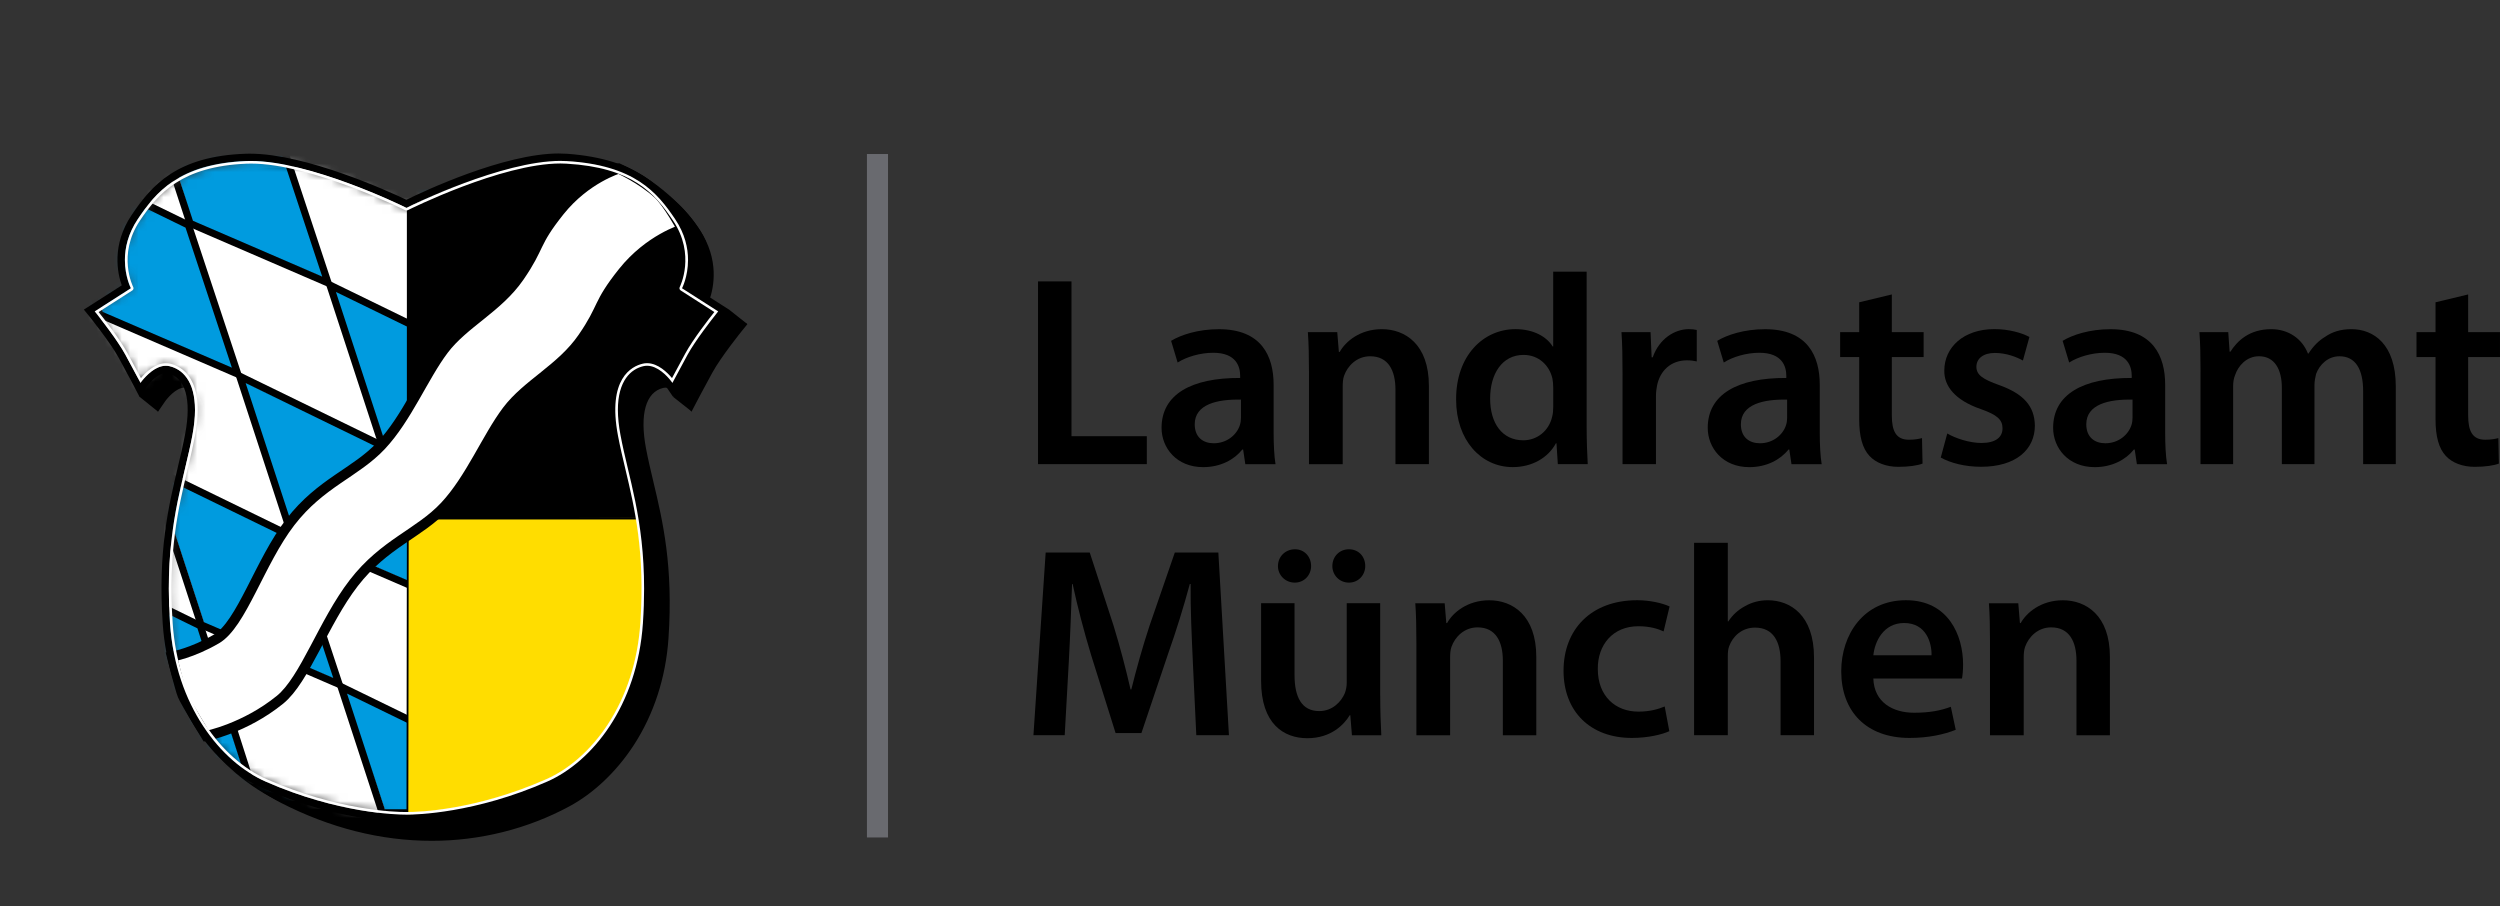 <?xml version="1.0" encoding="UTF-8"?> <svg xmlns="http://www.w3.org/2000/svg" width="298" height="108" viewBox="0 0 298 108" fill="none"><rect x="0" y="0" width="298" height="108" fill="#333333" stroke="none"/><path d="M123.736 33.546H127.722V51.996H136.701V55.323H123.733V33.543L123.736 33.546Z" fill="black"></path><path d="M148.441 55.327L148.182 53.581H148.086C147.113 54.809 145.461 55.684 143.417 55.684C140.24 55.684 138.458 53.388 138.458 50.999C138.458 47.023 141.991 45.023 147.827 45.053V44.795C147.827 43.761 147.407 42.05 144.618 42.05C143.062 42.05 141.441 42.536 140.373 43.213L139.595 40.628C140.762 39.917 142.803 39.24 145.301 39.24C150.359 39.24 151.816 42.437 151.816 45.863V51.55C151.816 52.972 151.881 54.36 152.041 55.33H148.444L148.441 55.327ZM147.922 47.636C145.103 47.571 142.411 48.186 142.411 50.575C142.411 52.126 143.414 52.837 144.68 52.837C146.27 52.837 147.435 51.803 147.793 50.673C147.888 50.381 147.922 50.058 147.922 49.802V47.636Z" fill="black"></path><path d="M156.028 44.275C156.028 42.465 155.997 40.948 155.898 39.591H159.4L159.594 41.951H159.693C160.372 40.723 162.092 39.237 164.717 39.237C167.471 39.237 170.324 41.016 170.324 45.989V55.327H166.338V46.441C166.338 44.179 165.495 42.468 163.324 42.468C161.737 42.468 160.635 43.598 160.212 44.795C160.082 45.152 160.051 45.635 160.051 46.088V55.33H156.031V44.278L156.028 44.275Z" fill="black"></path><path d="M189.129 32.383V50.898C189.129 52.514 189.193 54.259 189.258 55.323H185.692L185.531 52.837H185.467C184.528 54.582 182.613 55.68 180.313 55.68C176.552 55.68 173.569 52.483 173.569 47.636C173.538 42.37 176.842 39.234 180.637 39.234C182.808 39.234 184.364 40.138 185.077 41.302H185.142V32.383H189.129ZM185.142 46.149C185.142 45.826 185.111 45.438 185.047 45.115C184.691 43.564 183.425 42.305 181.61 42.305C179.05 42.305 177.624 44.567 177.624 47.506C177.624 50.445 179.05 52.483 181.579 52.483C183.2 52.483 184.627 51.384 185.016 49.673C185.111 49.316 185.145 48.928 185.145 48.51V46.152L185.142 46.149Z" fill="black"></path><path d="M193.408 44.662C193.408 42.529 193.377 41.012 193.279 39.59H196.746L196.876 42.594H197.005C197.784 40.363 199.63 39.233 201.316 39.233C201.705 39.233 201.93 39.267 202.255 39.332V43.08C201.93 43.016 201.572 42.951 201.088 42.951C199.176 42.951 197.879 44.179 197.521 45.955C197.456 46.312 197.391 46.73 197.391 47.183V55.326H193.405V44.662H193.408Z" fill="black"></path><path d="M213.544 55.327L213.284 53.581H213.188C212.216 54.809 210.564 55.684 208.52 55.684C205.342 55.684 203.561 53.388 203.561 50.999C203.561 47.023 207.093 45.023 212.929 45.053V44.795C212.929 43.761 212.506 42.05 209.718 42.05C208.162 42.05 206.54 42.536 205.472 43.213L204.694 40.628C205.861 39.917 207.902 39.24 210.4 39.24C215.458 39.24 216.915 42.437 216.915 45.863V51.55C216.915 52.972 216.98 54.36 217.144 55.33H213.544V55.327ZM213.025 47.636C210.206 47.571 207.513 48.186 207.513 50.575C207.513 52.126 208.517 52.837 209.783 52.837C211.373 52.837 212.54 51.803 212.895 50.673C212.994 50.381 213.025 50.058 213.025 49.802V47.636Z" fill="black"></path><path d="M225.506 35.097V39.587H229.297V42.56H225.506V49.507C225.506 51.415 226.024 52.415 227.547 52.415C228.229 52.415 228.745 52.316 229.103 52.221L229.168 55.259C228.584 55.486 227.547 55.647 226.284 55.647C224.826 55.647 223.594 55.16 222.847 54.354C222.004 53.449 221.615 52.027 221.615 49.959V42.56H219.345V39.587H221.615V36.033L225.506 35.097Z" fill="black"></path><path d="M232.12 51.673C233.027 52.221 234.744 52.803 236.171 52.803C237.921 52.803 238.7 52.092 238.7 51.058C238.7 50.024 238.051 49.442 236.106 48.762C233.027 47.697 231.73 46.017 231.761 44.173C231.761 41.394 234.065 39.23 237.727 39.23C239.478 39.23 241 39.683 241.908 40.166L241.13 42.976C240.447 42.588 239.184 42.071 237.792 42.071C236.399 42.071 235.587 42.748 235.587 43.718C235.587 44.687 236.334 45.204 238.341 45.915C241.194 46.949 242.522 48.402 242.556 50.728C242.556 53.572 240.318 55.64 236.137 55.64C234.222 55.64 232.505 55.188 231.338 54.542L232.116 51.667L232.12 51.673Z" fill="black"></path><path d="M254.716 55.327L254.456 53.581H254.361C253.388 54.809 251.736 55.684 249.692 55.684C246.515 55.684 244.733 53.388 244.733 50.999C244.733 47.023 248.269 45.023 254.101 45.053V44.795C254.101 43.761 253.678 42.05 250.89 42.05C249.334 42.05 247.713 42.536 246.644 43.213L245.866 40.628C247.033 39.917 249.074 39.24 251.572 39.24C256.63 39.24 258.088 42.437 258.088 45.863V51.55C258.088 52.972 258.152 54.36 258.316 55.33H254.716V55.327ZM254.197 47.636C251.378 47.571 248.685 48.186 248.685 50.575C248.685 52.126 249.689 52.837 250.955 52.837C252.542 52.837 253.709 51.803 254.067 50.673C254.166 50.381 254.197 50.058 254.197 49.802V47.636Z" fill="black"></path><path d="M262.302 44.275C262.302 42.465 262.272 40.948 262.173 39.591H265.609L265.77 41.917H265.869C266.647 40.69 268.073 39.237 270.732 39.237C272.807 39.237 274.428 40.4 275.107 42.145H275.172C275.725 41.274 276.37 40.625 277.117 40.172C277.991 39.557 278.998 39.237 280.295 39.237C282.919 39.237 285.578 41.016 285.578 46.054V55.327H281.687V46.635C281.687 44.019 280.78 42.468 278.868 42.468C277.507 42.468 276.5 43.438 276.08 44.567C275.984 44.955 275.885 45.438 275.885 45.891V55.327H271.995V46.214C271.995 44.016 271.121 42.465 269.271 42.465C267.78 42.465 266.777 43.629 266.418 44.727C266.255 45.115 266.19 45.568 266.19 46.02V55.327H262.299V44.275H262.302Z" fill="black"></path><path d="M294.205 35.097V39.587H297.997V42.56H294.205V49.507C294.205 51.415 294.724 52.415 296.246 52.415C296.929 52.415 297.444 52.316 297.802 52.221L297.867 55.259C297.284 55.486 296.246 55.647 294.983 55.647C293.526 55.647 292.294 55.16 291.547 54.354C290.704 53.449 290.315 52.027 290.315 49.959V42.56H288.045V39.587H290.315V36.033L294.205 35.097Z" fill="black"></path><path d="M142.182 78.753C142.053 75.943 141.892 72.549 141.923 69.609H141.827C141.114 72.259 140.206 75.198 139.233 77.947L136.056 87.383H132.978L130.06 78.076C129.217 75.297 128.439 72.324 127.855 69.609H127.79C127.694 72.453 127.565 75.909 127.401 78.882L126.913 87.638H123.186L124.644 65.858H129.896L132.749 74.614C133.527 77.165 134.206 79.75 134.759 82.175H134.855C135.439 79.818 136.183 77.134 137.026 74.583L140.039 65.858H145.227L146.49 87.638H142.599L142.179 78.753H142.182Z" fill="black"></path><path d="M164.522 82.923C164.522 84.797 164.587 86.349 164.652 87.641H161.15L160.956 85.25H160.891C160.212 86.379 158.655 87.995 155.833 87.995C153.011 87.995 150.322 86.281 150.322 81.144V71.902H154.308V80.464C154.308 83.08 155.151 84.761 157.257 84.761C158.844 84.761 159.881 83.631 160.304 82.628C160.434 82.271 160.53 81.852 160.53 81.4V71.899H164.516V82.917L164.522 82.923ZM152.332 67.477C152.332 66.347 153.206 65.473 154.373 65.473C155.441 65.473 156.284 66.313 156.284 67.477C156.284 68.541 155.475 69.449 154.339 69.449C153.202 69.449 152.329 68.545 152.329 67.477H152.332ZM158.816 67.477C158.816 66.347 159.659 65.473 160.792 65.473C161.925 65.473 162.737 66.313 162.737 67.477C162.737 68.541 161.928 69.449 160.792 69.449C159.656 69.449 158.816 68.545 158.816 67.477Z" fill="black"></path><path d="M168.833 76.59C168.833 74.78 168.802 73.263 168.703 71.906H172.205L172.399 74.266H172.495C173.174 73.038 174.894 71.552 177.519 71.552C180.273 71.552 183.126 73.331 183.126 78.304V87.642H179.14V78.757C179.14 76.494 178.297 74.783 176.126 74.783C174.539 74.783 173.437 75.913 173.014 77.11C172.884 77.467 172.853 77.95 172.853 78.403V87.645H168.833V76.593V76.59Z" fill="black"></path><path d="M198.985 87.155C198.142 87.543 196.49 87.962 194.511 87.962C189.582 87.962 186.374 84.828 186.374 79.947C186.374 75.066 189.616 71.545 195.159 71.545C196.616 71.545 198.108 71.869 199.016 72.29L198.302 75.263C197.654 74.971 196.712 74.648 195.289 74.648C192.241 74.648 190.425 76.876 190.459 79.753C190.459 82.985 192.565 84.825 195.289 84.825C196.681 84.825 197.654 84.533 198.432 84.21L198.982 87.149L198.985 87.155Z" fill="black"></path><path d="M201.934 64.698H205.954V74.069H206.019C206.503 73.328 207.152 72.712 207.995 72.26C208.773 71.807 209.712 71.549 210.718 71.549C213.408 71.549 216.23 73.328 216.23 78.366V87.638H212.244V78.818C212.244 76.525 211.401 74.811 209.196 74.811C207.64 74.811 206.537 75.845 206.114 77.042C205.985 77.365 205.954 77.787 205.954 78.236V87.638H201.934V64.695V64.698Z" fill="black"></path><path d="M223.301 80.886C223.397 83.73 225.635 84.958 228.164 84.958C230.014 84.958 231.341 84.699 232.539 84.247L233.123 86.992C231.761 87.54 229.881 87.962 227.611 87.962C222.489 87.962 219.475 84.828 219.475 80.012C219.475 75.651 222.134 71.545 227.191 71.545C232.249 71.545 234 75.746 234 79.203C234 79.947 233.935 80.529 233.87 80.883H223.301V80.886ZM230.239 78.107C230.273 76.654 229.621 74.263 226.966 74.263C224.502 74.263 223.464 76.491 223.304 78.107H230.242H230.239Z" fill="black"></path><path d="M237.208 76.59C237.208 74.78 237.177 73.263 237.078 71.906H240.58L240.774 74.266H240.87C241.553 73.038 243.269 71.552 245.894 71.552C248.648 71.552 251.501 73.331 251.501 78.304V87.642H247.515V78.757C247.515 76.494 246.672 74.783 244.501 74.783C242.914 74.783 241.812 75.913 241.389 77.11C241.259 77.467 241.225 77.95 241.225 78.403V87.645H237.205V76.593L237.208 76.59Z" fill="black"></path><path d="M105.852 18.361H103.338V99.826H105.852V18.361Z" fill="#696A6F"></path><path d="M50.636 26.034C48.879 25.132 38.227 19.826 31.501 20.503C23.121 21.347 20.268 24.609 18.252 27.603C17.014 29.441 16.643 31.229 16.643 32.703C16.643 34.177 17.014 35.331 17.254 35.919C16.736 36.252 12.83 38.751 12.83 38.751L13.135 39.129C13.16 39.163 15.67 42.268 16.733 44.204L18.891 48.217L19.299 47.627C19.314 47.605 20.793 45.463 22.297 45.811C23.405 46.069 25.86 47.337 24.696 53.529L23.819 57.493C22.704 62.184 21.441 67.496 22.022 76.073C22.707 86.189 28.485 92.637 33.663 95.299C44.992 101.112 57.386 101.276 67.665 95.742C72.575 93.095 78.559 86.358 79.257 76.073C79.837 67.502 78.574 62.184 77.46 57.496L76.583 53.532C75.419 47.34 77.873 46.072 78.982 45.814C80.489 45.466 81.965 47.608 81.983 47.63L82.388 48.227L84.546 44.207C85.605 42.271 88.119 39.166 88.143 39.132L88.449 38.754C88.449 38.754 84.583 36.279 84.043 35.935C84.271 35.381 84.654 34.233 84.654 32.734C84.654 31.235 84.284 29.471 83.03 27.61C81.014 24.618 78.16 21.353 69.78 20.509C63.055 19.832 52.402 25.138 50.645 26.04" fill="black"></path><path d="M50.636 26.52C51.396 26.126 61.619 20.879 68.539 20.879C68.947 20.879 69.345 20.897 69.725 20.934C77.725 21.74 80.541 24.701 82.656 27.843C83.842 29.604 84.197 31.309 84.2 32.706C84.203 34.716 83.484 36.091 83.484 36.091L87.794 38.849C87.794 38.849 85.247 41.994 84.154 43.989C83.064 45.986 82.335 47.374 82.335 47.374C82.335 47.374 80.949 45.33 79.312 45.33C79.167 45.33 79.019 45.343 78.877 45.38C77.413 45.718 75.832 47.078 75.838 50.621C75.838 51.48 75.934 52.467 76.147 53.6C77.095 58.635 78.966 63.535 78.96 71.921C78.96 73.207 78.914 74.574 78.818 76.033C78.151 85.89 72.593 92.581 67.452 95.348C62.719 97.899 57.272 99.349 51.473 99.349C45.674 99.349 39.844 97.973 33.86 94.902C28.67 92.233 23.124 85.89 22.454 76.036C22.355 74.577 22.312 73.211 22.312 71.924C22.306 63.541 24.18 58.638 25.125 53.603C25.341 52.47 25.434 51.48 25.437 50.624C25.443 47.081 23.862 45.724 22.399 45.383C22.253 45.349 22.105 45.333 21.963 45.333C20.327 45.333 18.94 47.377 18.94 47.377C18.94 47.377 18.212 45.986 17.122 43.992C16.029 41.997 13.481 38.852 13.481 38.852L17.792 36.094C17.792 36.094 17.072 34.719 17.075 32.709C17.075 31.312 17.43 29.607 18.619 27.846C20.734 24.704 23.55 21.743 31.548 20.937C31.927 20.9 32.323 20.882 32.73 20.882C39.65 20.882 49.873 26.129 50.639 26.523M68.542 20.011C62.015 20.011 52.875 24.415 50.639 25.544C48.404 24.418 39.245 20.011 32.73 20.011C32.301 20.011 31.872 20.032 31.464 20.072C22.893 20.934 19.965 24.286 17.894 27.36C15.479 30.945 16.198 34.303 16.708 35.753L13.006 38.123L12.187 38.646L12.799 39.403C12.823 39.434 15.312 42.511 16.353 44.41C17.427 46.377 18.159 47.771 18.165 47.783L18.838 49.073L19.66 47.873C19.953 47.442 21.009 46.211 21.957 46.211C22.04 46.211 22.121 46.22 22.195 46.238C24.282 46.724 25.036 49.353 24.261 53.452C24.02 54.748 23.714 56.034 23.39 57.395C22.269 62.116 20.997 67.465 21.58 76.103C22.278 86.398 28.176 92.969 33.459 95.683C39.332 98.696 45.39 100.226 51.47 100.226C57.216 100.226 62.882 98.807 67.866 96.12C70.775 94.554 73.501 91.963 75.539 88.833C77.938 85.149 79.371 80.745 79.683 76.1C80.269 67.462 78.997 62.113 77.876 57.392C77.552 56.028 77.246 54.742 77.003 53.449C76.231 49.35 76.984 46.721 79.071 46.235C79.145 46.217 79.226 46.208 79.309 46.208C80.257 46.208 81.316 47.438 81.61 47.869L82.431 49.07L83.104 47.783C83.104 47.783 83.842 46.377 84.916 44.41C85.957 42.511 88.443 39.434 88.468 39.403L89.082 38.649L88.264 38.126L84.564 35.756C85.074 34.309 85.793 30.952 83.379 27.363C81.307 24.289 78.383 20.937 69.808 20.075C69.394 20.035 68.968 20.014 68.536 20.014" fill="black"></path><path d="M16.659 47.319L18.829 49.064L20.086 45.666L16.825 45.444L16.662 47.205" fill="black"></path><path d="M80.251 47.319L82.443 49.051L82.527 46.712L80.541 46.401L80.251 47.319Z" fill="black"></path><path d="M86.905 36.904L89.088 38.637L87.047 38.701L86.223 37.184L86.905 36.901V36.904Z" fill="black"></path><path d="M37.785 95.84C36.837 97.108 33.101 95.936 29.436 93.218C25.767 90.504 23.566 87.272 24.514 86.004C25.459 84.733 29.198 85.909 32.863 88.626C36.528 91.344 38.733 94.572 37.785 95.84Z" fill="black"></path><path d="M79.661 23.184C83.135 26.212 85.142 29.592 84.145 30.727C83.147 31.863 79.522 30.327 76.049 27.299C72.575 24.27 70.571 20.891 71.568 19.759C72.566 18.623 76.187 20.159 79.661 23.187" fill="black"></path><mask id="mask0_6_266" style="mask-type:luminance" maskUnits="userSpaceOnUse" x="11" y="19" width="75" height="79"><path d="M29.361 19.192C21.361 19.998 18.548 22.959 16.43 26.101C13.537 30.398 15.605 34.349 15.605 34.349L11.292 37.11C11.292 37.11 13.839 40.255 14.932 42.25C16.026 44.244 16.751 45.635 16.751 45.635C16.751 45.635 18.391 43.219 20.209 43.641C22.031 44.066 24.032 46.06 22.939 51.864C21.846 57.669 19.524 63.294 20.271 74.297C20.938 84.151 26.332 90.811 31.674 93.16C40.601 97.087 47.826 97.102 48.453 97.096C49.077 97.096 56.302 97.084 65.229 93.16C70.571 90.811 75.965 84.151 76.635 74.297C77.379 63.294 75.057 57.669 73.964 51.864C72.874 46.06 74.875 44.066 76.694 43.641C78.516 43.219 80.152 45.635 80.152 45.635C80.152 45.635 80.881 44.244 81.971 42.25C83.061 40.255 85.608 37.11 85.608 37.11L81.298 34.349C81.298 34.349 83.367 30.398 80.47 26.101C78.352 22.959 75.539 19.998 67.539 19.192C67.159 19.152 66.76 19.137 66.353 19.137C59.436 19.137 49.21 24.384 48.45 24.778C47.687 24.384 37.461 19.137 30.544 19.137C30.137 19.137 29.741 19.155 29.358 19.192" fill="white"></path></mask><g mask="url(#mask0_6_266)"><path d="M10.591 81.936H53.6H10.591Z" fill="white"></path><path d="M10.591 81.936H53.6" stroke="black" stroke-width="2.83" stroke-miterlimit="31.57"></path><path d="M51.424 99.721H9.711V16.404H51.424V99.721Z" fill="#009BDF"></path><path d="M10.591 97.877H53.6H10.591Z" fill="white"></path><path d="M10.591 97.877H53.6" stroke="black" stroke-width="2.83" stroke-miterlimit="31.57"></path><path d="M33.024 14.994L49.889 23.375L55.351 41.48L39.261 33.832L33.024 14.994Z" fill="white"></path><path d="M33.024 14.994L49.889 23.375L55.351 41.48L39.261 33.832L33.024 14.994Z" stroke="white" stroke-width="0.85" stroke-miterlimit="31.57"></path><path d="M23.995 74.577L40.425 81.573L46.659 100.057L29.754 92.907L23.995 74.577Z" fill="white"></path><path d="M23.995 74.577L40.425 81.573L46.659 100.057L29.754 92.907L23.995 74.577Z" stroke="white" stroke-width="0.76" stroke-miterlimit="31.57"></path><path d="M1.643 48.553L18.196 56.93L23.912 74.408L3.103 65.187L1.646 48.553H1.643Z" fill="white"></path><path d="M1.643 48.553L18.196 56.93L23.912 74.408L3.103 65.187L1.646 48.553H1.643Z" stroke="white" stroke-width="0.85" stroke-miterlimit="31.57"></path><path d="M34.577 63.544L51.34 70.924L56.781 89.528L40.607 81.726L34.577 63.544Z" fill="white"></path><path d="M34.577 63.544L51.34 70.924L56.781 89.528L40.607 81.726L34.577 63.544Z" stroke="white" stroke-width="0.85" stroke-miterlimit="31.57"></path><path d="M10.159 36.725L28.534 44.767L34.793 63.928L17.606 55.499L10.159 36.725Z" fill="white"></path><path d="M10.159 36.725L28.534 44.767L34.793 63.928L17.606 55.499L10.159 36.725Z" stroke="white" stroke-width="0.51" stroke-miterlimit="31.57"></path><path d="M0.222 0.255L17.088 8.636L22.55 26.738L6.46 19.09L0.222 0.255Z" fill="white"></path><path d="M0.222 0.255L17.088 8.636L22.55 26.738L6.46 19.09L0.222 0.255Z" stroke="white" stroke-width="0.85" stroke-miterlimit="31.57"></path><path d="M22.547 26.732L39.106 33.73L45.501 52.962L28.565 44.841L22.55 26.735L22.547 26.732Z" fill="white"></path><path d="M22.547 26.732L39.106 33.73L45.501 52.962L28.565 44.841L22.55 26.735L22.547 26.732Z" stroke="white" stroke-width="0.76" stroke-miterlimit="31.57"></path><path d="M39.329 33.98L56.049 42.13L61.931 59.891L45.474 52.79L39.326 33.98H39.329Z" stroke="black" stroke-width="0.85" stroke-miterlimit="31.57"></path><path d="M28.565 44.841L45.288 52.99L51.17 70.754L34.713 63.654L28.565 44.844V44.841Z" stroke="black" stroke-width="0.85" stroke-miterlimit="31.57"></path><path d="M5.737 18.681L22.46 26.831L28.343 44.592L11.885 37.489L5.737 18.678V18.681Z" stroke="black" stroke-width="0.85" stroke-miterlimit="31.57"></path><path d="M16.504 7.82L33.227 15.97L39.11 33.734L22.655 26.631L16.507 7.82H16.504Z" stroke="black" stroke-width="0.85" stroke-miterlimit="31.57"></path><path d="M17.82 55.662L34.543 63.811L40.425 81.575L23.967 74.475L17.82 55.665V55.662Z" stroke="black" stroke-width="0.85" stroke-miterlimit="31.57"></path><path d="M40.65 81.853L57.374 89.999L63.256 107.763L46.798 100.663L40.65 81.853Z" stroke="black" stroke-width="0.85" stroke-miterlimit="31.57"></path><path d="M7.164 66.446L23.884 74.595L29.612 92.442L13.154 85.342L7.161 66.446H7.164Z" stroke="black" stroke-width="0.85" stroke-miterlimit="31.57"></path></g><path d="M48.611 61.811C48.611 62.026 48.561 97.096 48.561 97.096C49.234 96.995 56.355 96.945 65.186 93.058C69.972 90.953 75.814 84.773 76.527 74.288C76.833 69.773 76.657 65.778 75.981 61.719C75.981 61.719 48.827 61.808 48.611 61.808" fill="#FFDD00"></path><path d="M48.719 61.922H75.903C76.555 65.916 76.719 69.847 76.416 74.281C76.11 78.799 74.755 82.997 72.504 86.423C70.531 89.417 67.918 91.738 65.142 92.96C56.92 96.576 50.238 96.865 48.672 96.877L48.719 61.919V61.922ZM76.089 61.703H48.503L48.453 97.096C48.475 97.096 48.503 97.096 48.54 97.096C49.571 97.096 56.608 96.951 65.229 93.157C70.574 90.805 75.968 84.148 76.638 74.294C76.737 72.829 76.78 71.462 76.78 70.176C76.78 66.886 76.493 64.135 76.089 61.7" fill="black"></path><path d="M48.608 24.864C48.608 24.997 48.614 61.7 48.614 61.7C48.617 61.593 76.033 61.59 76.085 61.59C75.953 61.577 74.746 55.862 74.746 55.862L73.862 51.883C73.64 50.713 73.547 49.707 73.547 48.839C73.547 44.77 75.632 43.776 76.672 43.533C78.38 43.139 79.837 45.014 80.14 45.435C80.288 45.158 81.881 42.197 81.881 42.197C82.962 40.222 85.491 37.092 85.528 37.046C85.46 37.141 81.245 34.445 81.245 34.445C81.227 34.263 83.209 30.352 80.384 26.163C78.352 23.141 75.684 20.122 67.532 19.303C60.891 18.632 49.997 24.147 48.608 24.864Z" fill="black"></path><path d="M48.716 24.929C50.275 24.125 59.828 19.355 66.362 19.355C66.754 19.355 67.143 19.374 67.523 19.411C75.626 20.226 78.275 23.224 80.297 26.224C83.082 30.358 81.131 34.214 81.112 34.254C81.06 34.356 81.094 34.479 81.187 34.537L85.293 37.165C84.722 37.88 82.73 40.415 81.786 42.148C81.001 43.579 80.399 44.715 80.124 45.229C79.661 44.644 78.497 43.376 77.132 43.376C76.966 43.376 76.805 43.395 76.648 43.431C75.357 43.73 72.485 45.161 73.754 51.904C74.001 53.221 74.31 54.517 74.637 55.89C75.054 57.638 75.48 59.444 75.832 61.485H48.725L48.719 24.932L48.716 24.929ZM66.362 19.137C59.449 19.137 49.259 24.402 48.499 24.797V61.7H75.866H75.869H76.089C75.459 57.927 74.542 54.92 73.967 51.861C73.754 50.728 73.659 49.737 73.656 48.882C73.649 45.34 75.23 43.982 76.697 43.641C76.842 43.607 76.99 43.592 77.132 43.592C78.457 43.592 79.618 44.93 80.013 45.441C80.019 45.447 80.022 45.453 80.029 45.463C80.112 45.57 80.158 45.638 80.158 45.638C80.158 45.638 80.192 45.57 80.26 45.447C80.26 45.441 80.266 45.432 80.273 45.423C80.516 44.958 81.143 43.782 81.98 42.253C82.919 40.535 84.941 37.966 85.482 37.285C85.568 37.175 85.618 37.113 85.618 37.113L81.307 34.356C81.307 34.356 82.026 32.98 82.023 30.97C82.023 29.573 81.668 27.868 80.483 26.105C78.367 22.959 75.548 19.998 67.551 19.195C67.171 19.158 66.773 19.14 66.368 19.14" fill="black"></path><path d="M24.572 87.728C24.572 87.728 29.167 86.826 33.373 83.413C36.349 81 38.538 74.202 42.176 69.487C45.816 64.772 49.963 63.608 53.017 60.346C56.074 57.084 58.041 52.15 60.44 48.962C62.842 45.77 66.918 43.955 69.462 40.255C72.01 36.556 71.136 36.341 74.264 32.423C77.395 28.508 81.326 27.345 81.326 27.345C81.326 27.345 79.584 24.147 78.429 23.104C76.416 21.282 73.757 20.091 73.757 20.091C73.757 20.091 69.83 21.251 66.699 25.169C63.571 29.084 64.445 29.302 61.897 33.002C59.35 36.701 55.277 38.514 52.875 41.705C50.473 44.897 48.509 49.827 45.452 53.092C42.395 56.358 38.248 57.518 34.611 62.233C30.973 66.948 28.79 74.42 25.805 76.159C22.822 77.898 20.49 78.264 20.49 78.264C20.49 78.264 21.438 82.077 21.769 82.887C22.099 83.696 24.572 87.728 24.572 87.728Z" fill="white"></path><path d="M24.572 87.728C24.572 87.728 29.167 86.826 33.373 83.413C36.349 81 38.538 74.202 42.176 69.487C45.816 64.772 49.963 63.608 53.017 60.346C56.074 57.084 58.041 52.15 60.44 48.962C62.842 45.77 66.918 43.955 69.462 40.255C72.01 36.556 71.136 36.341 74.264 32.423C77.395 28.508 81.326 27.345 81.326 27.345C81.326 27.345 79.584 24.147 78.429 23.104C76.416 21.282 73.757 20.091 73.757 20.091C73.757 20.091 69.83 21.251 66.699 25.169C63.571 29.084 64.445 29.302 61.897 33.002C59.35 36.701 55.277 38.514 52.875 41.705C50.473 44.897 48.509 49.827 45.452 53.092C42.395 56.358 38.248 57.518 34.611 62.233C30.973 66.948 28.79 74.42 25.805 76.159C22.822 77.898 20.49 78.264 20.49 78.264C20.49 78.264 21.438 82.077 21.769 82.887C22.099 83.696 24.572 87.728 24.572 87.728Z" stroke="black" stroke-width="1.2" stroke-miterlimit="31.57"></path><path d="M48.453 24.781C49.225 24.381 59.705 19.164 66.637 19.164C66.946 19.164 67.248 19.174 67.545 19.195C75.61 19.789 78.361 22.959 80.476 26.105C81.662 27.868 82.017 29.57 82.02 30.97C82.023 32.98 81.304 34.356 81.304 34.356L85.614 37.113C85.614 37.113 83.067 40.258 81.974 42.256C80.884 44.25 80.155 45.641 80.155 45.641C80.155 45.641 78.766 43.598 77.129 43.598C76.987 43.598 76.839 43.61 76.694 43.647C75.23 43.986 73.646 45.346 73.652 48.888C73.652 49.747 73.751 50.735 73.964 51.867C74.909 56.902 76.78 61.802 76.777 70.191C76.777 71.475 76.734 72.841 76.635 74.303C75.965 84.158 70.571 90.815 65.226 93.166C56.602 96.961 49.568 97.105 48.537 97.105C48.496 97.105 48.472 97.105 48.447 97.105C48.425 97.105 48.398 97.105 48.358 97.105C47.323 97.105 40.292 96.964 31.668 93.166C26.329 90.818 20.932 84.158 20.265 74.303C20.166 72.841 20.123 71.475 20.123 70.191C20.117 61.805 21.988 56.902 22.936 51.867C23.149 50.735 23.245 49.744 23.245 48.888C23.251 45.346 21.67 43.989 20.206 43.647C20.061 43.613 19.913 43.598 19.771 43.598C18.131 43.598 16.748 45.641 16.748 45.641C16.748 45.641 16.019 44.25 14.929 42.256C13.836 40.258 11.289 37.113 11.289 37.113L15.599 34.356C15.599 34.356 14.877 32.98 14.883 30.97C14.883 29.573 15.238 27.868 16.427 26.105C18.542 22.959 21.321 19.454 29.358 19.195C29.5 19.189 29.646 19.189 29.791 19.189C36.803 19.189 47.657 24.372 48.447 24.781M66.631 18.294C60.063 18.294 50.494 22.805 48.441 23.812C46.326 22.808 36.479 18.318 29.791 18.318C29.636 18.318 29.482 18.318 29.331 18.324C21.105 18.589 18.085 22.073 15.698 25.618C13.28 29.207 14.003 32.564 14.512 34.014L10.813 36.381L9.995 36.904L10.61 37.661C10.631 37.692 13.12 40.766 14.161 42.668C15.235 44.635 15.964 46.029 15.973 46.041L16.646 47.331L17.471 46.131C17.764 45.7 18.823 44.469 19.771 44.469C19.854 44.469 19.935 44.478 20.009 44.496C22.093 44.983 22.849 47.611 22.074 51.71C21.831 53.006 21.525 54.292 21.204 55.653C20.08 60.374 18.811 65.723 19.397 74.362C19.715 79.064 21.13 83.444 23.486 87.026C25.573 90.193 28.355 92.658 31.319 93.963C39.999 97.782 47.039 97.976 48.361 97.976C48.395 97.976 48.422 97.976 48.447 97.976C48.475 97.976 48.503 97.976 48.537 97.976C49.858 97.976 56.898 97.782 65.578 93.963C70.617 91.747 76.762 85.284 77.503 74.365C78.087 65.726 76.817 60.377 75.694 55.656C75.369 54.292 75.064 53.006 74.823 51.71C74.048 47.611 74.801 44.98 76.891 44.496C76.966 44.478 77.046 44.469 77.129 44.469C78.077 44.469 79.136 45.7 79.43 46.131L80.251 47.328L80.924 46.044C80.924 46.044 81.662 44.638 82.737 42.671C83.777 40.769 86.266 37.692 86.288 37.664L86.902 36.907L86.084 36.384L82.385 34.017C82.891 32.568 83.614 29.21 81.199 25.621C79.044 22.418 76.039 18.952 67.607 18.33H67.603C67.292 18.309 66.964 18.297 66.637 18.297" fill="black"></path><path d="M48.453 25.092C48.503 25.092 48.552 25.079 48.598 25.058C48.703 25.003 59.764 19.487 66.81 19.487C67.06 19.487 67.301 19.494 67.526 19.509C75.341 19.961 77.988 22.971 80.217 26.28C82.965 30.364 81.044 34.177 81.026 34.214C80.952 34.355 80.998 34.534 81.134 34.62L85.151 37.193C84.506 38.002 82.616 40.431 81.699 42.111C80.97 43.438 80.402 44.505 80.103 45.069C79.581 44.438 78.448 43.29 77.129 43.29C76.953 43.29 76.783 43.308 76.626 43.348C75.304 43.653 72.374 45.106 73.662 51.932C73.912 53.255 74.221 54.554 74.548 55.93C75.65 60.568 76.901 65.827 76.326 74.284C76.021 78.787 74.671 82.97 72.427 86.38C70.463 89.359 67.863 91.673 65.102 92.883C56.645 96.61 49.821 96.794 48.54 96.794H48.364C47.082 96.794 40.261 96.607 31.801 92.883C29.044 91.67 26.444 89.359 24.48 86.38C22.235 82.966 20.886 78.787 20.583 74.284C20.009 65.821 21.259 60.568 22.365 55.926C22.689 54.551 22.998 53.252 23.248 51.929C24.535 45.102 21.602 43.653 20.284 43.345C20.12 43.308 19.95 43.29 19.777 43.29C18.456 43.29 17.325 44.438 16.8 45.069C16.501 44.505 15.933 43.441 15.207 42.111C14.29 40.434 12.4 38.005 11.755 37.196L15.772 34.623C15.908 34.537 15.954 34.362 15.88 34.217C15.862 34.18 13.941 30.367 16.689 26.283C18.875 23.033 21.658 19.835 29.377 19.512C29.544 19.506 29.723 19.5 29.917 19.5C37.124 19.5 48.203 25.006 48.308 25.061C48.354 25.086 48.404 25.095 48.453 25.095M66.81 19.18C59.875 19.18 49.228 24.381 48.453 24.784C47.669 24.378 36.933 19.189 29.917 19.189C29.732 19.189 29.547 19.189 29.365 19.198C21.33 19.534 18.548 22.962 16.433 26.107C15.247 27.871 14.892 29.576 14.889 30.973C14.886 32.983 15.606 34.358 15.606 34.358L11.295 37.116C11.295 37.116 11.363 37.205 11.486 37.359C12.101 38.138 14.021 40.594 14.932 42.256C15.717 43.693 16.316 44.816 16.587 45.333C16.594 45.346 16.6 45.355 16.606 45.367C16.699 45.546 16.748 45.641 16.748 45.641C16.748 45.641 16.816 45.546 16.933 45.392C16.939 45.386 16.949 45.376 16.955 45.367C17.4 44.81 18.511 43.598 19.771 43.598C19.913 43.598 20.061 43.613 20.206 43.647C21.67 43.985 23.254 45.346 23.245 48.888C23.245 49.747 23.149 50.735 22.936 51.87C21.988 56.905 20.117 61.805 20.123 70.191C20.123 71.475 20.169 72.841 20.265 74.303C20.932 84.158 26.329 90.814 31.668 93.166C40.295 96.96 47.326 97.105 48.358 97.105C48.398 97.105 48.422 97.105 48.447 97.105C48.469 97.105 48.496 97.105 48.537 97.105C49.568 97.105 56.602 96.96 65.226 93.166C70.571 90.814 75.962 84.158 76.635 74.303C76.734 72.841 76.777 71.475 76.777 70.191C76.783 61.805 74.909 56.902 73.964 51.87C73.751 50.738 73.656 49.747 73.652 48.888C73.646 45.346 75.227 43.988 76.694 43.647C76.839 43.613 76.987 43.598 77.129 43.598C78.389 43.598 79.501 44.807 79.945 45.367C79.951 45.376 79.961 45.386 79.967 45.395C80.087 45.546 80.155 45.644 80.155 45.644C80.155 45.644 80.205 45.549 80.297 45.37C80.303 45.361 80.31 45.349 80.316 45.336C80.588 44.819 81.187 43.696 81.971 42.259C82.882 40.597 84.799 38.141 85.417 37.362C85.54 37.208 85.608 37.119 85.608 37.119L81.298 34.362C81.298 34.362 82.017 32.986 82.014 30.976C82.014 29.579 81.659 27.874 80.47 26.11C78.355 22.968 75.656 19.672 67.539 19.201C67.301 19.189 67.054 19.183 66.807 19.183" fill="white"></path></svg> 